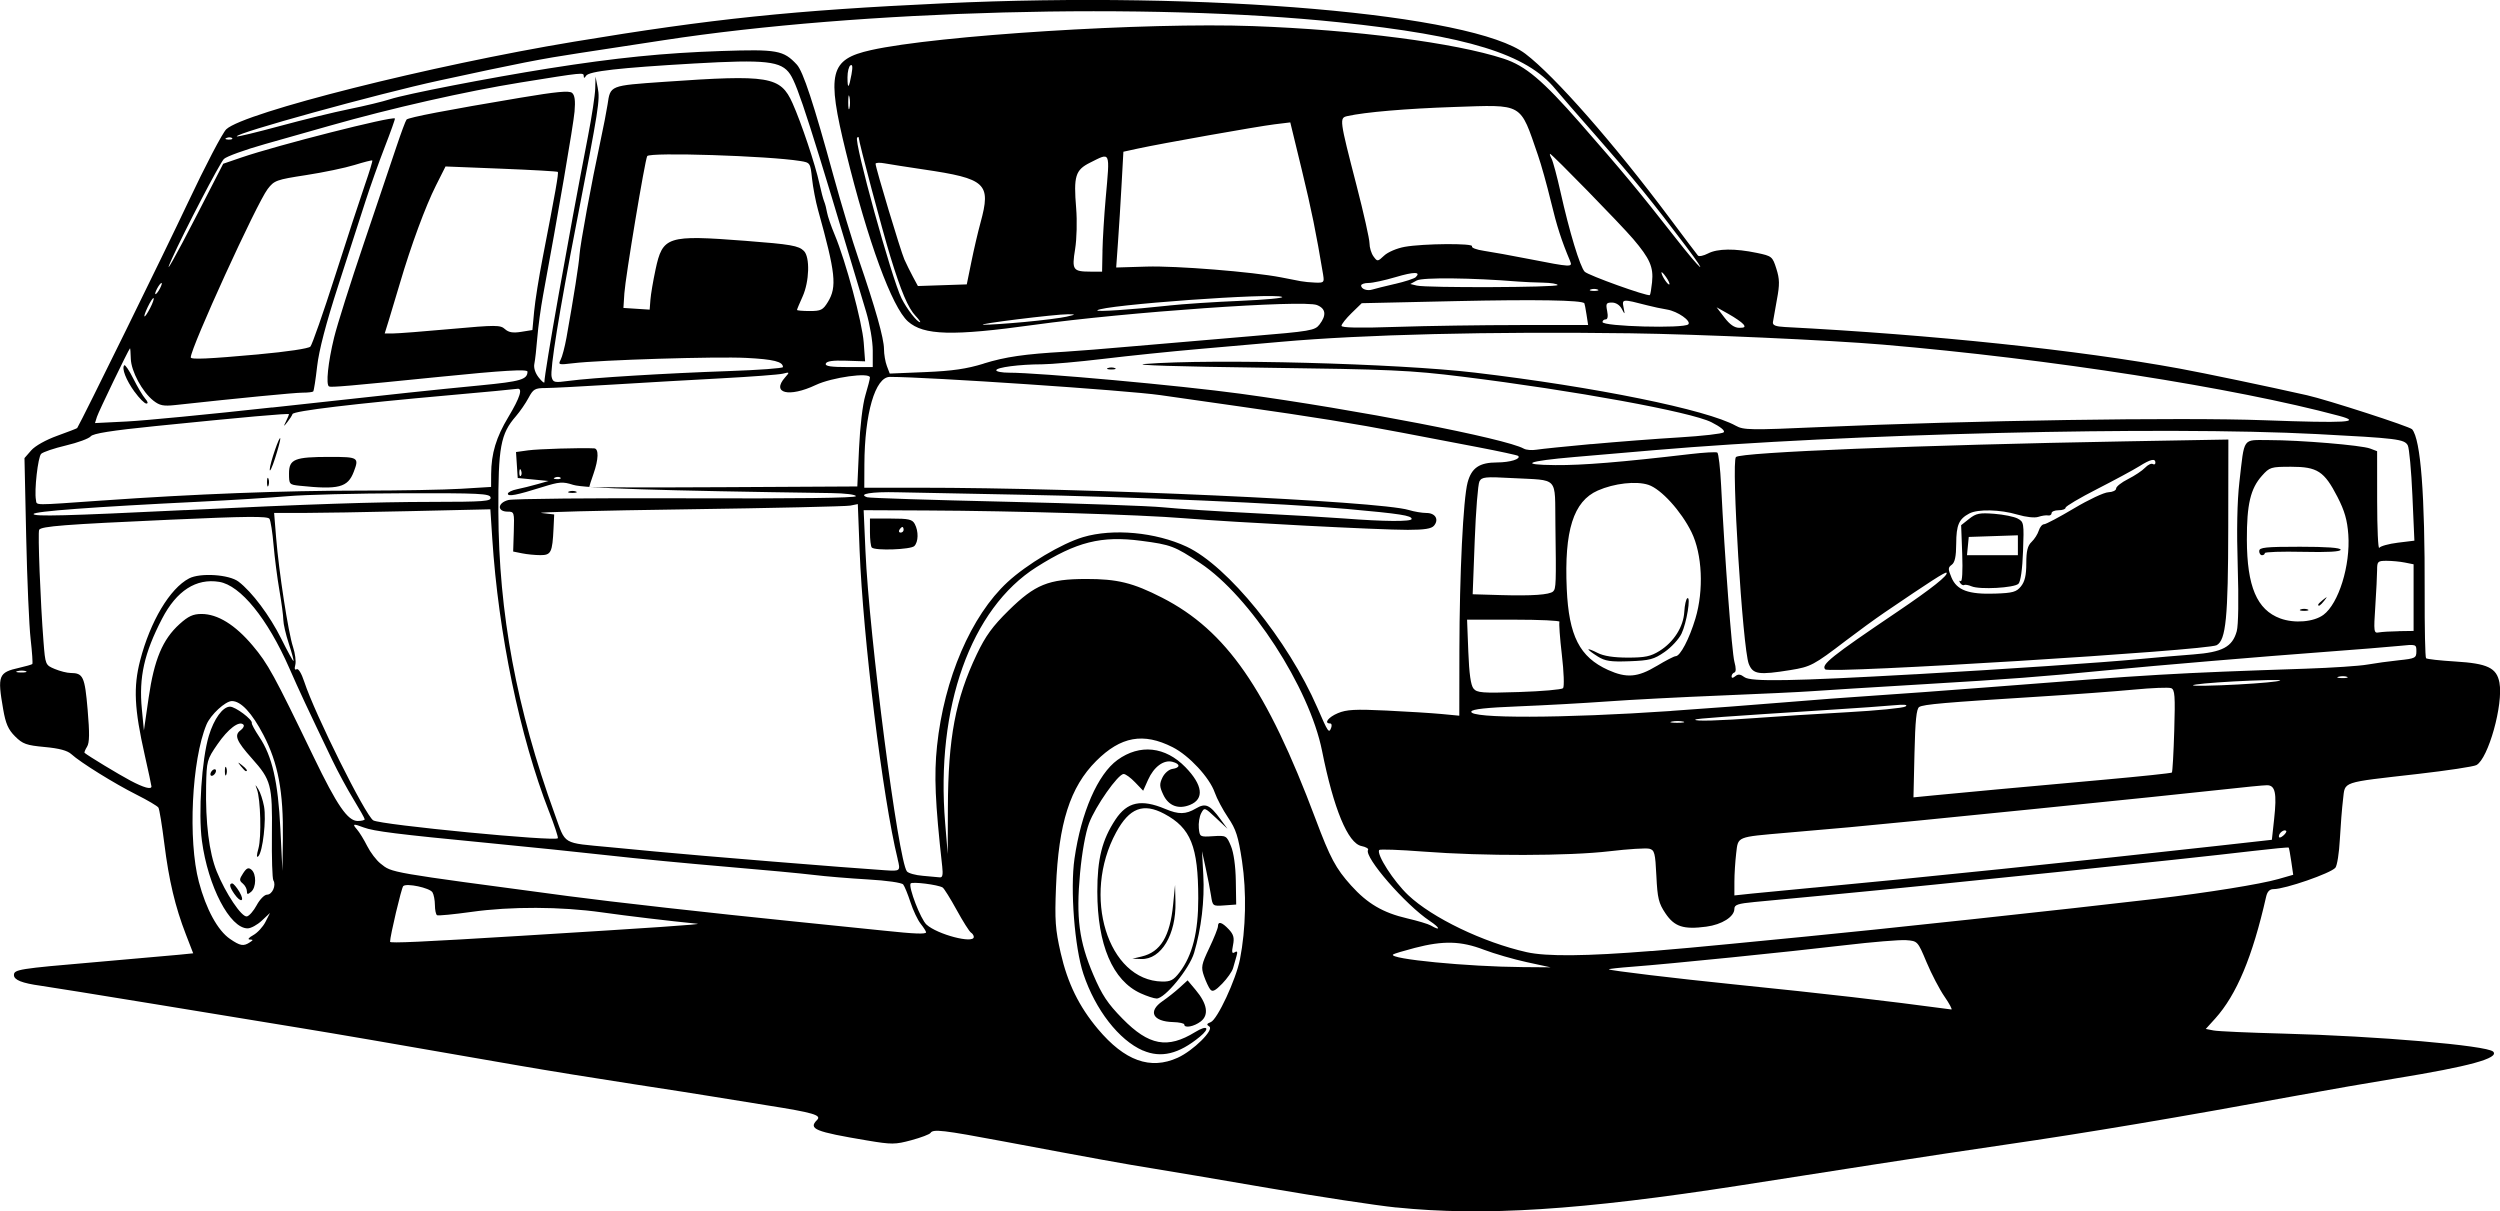 <?xml version="1.0" encoding="UTF-8" standalone="no"?>
<!-- Created with Inkscape (http://www.inkscape.org/) -->

<svg
   width="79.079mm"
   height="38.318mm"
   viewBox="0 0 79.079 38.318"
   version="1.1"
   id="svg5298"
   xml:space="preserve"
   inkscape:version="1.2 (dc2aedaf03, 2022-05-15)"
   sodipodi:docname="Swedish brick.svg"
   xmlns:inkscape="http://www.inkscape.org/namespaces/inkscape"
   xmlns:sodipodi="http://sodipodi.sourceforge.net/DTD/sodipodi-0.dtd"
   xmlns="http://www.w3.org/2000/svg"
   xmlns:svg="http://www.w3.org/2000/svg"
   xmlns:rdf="http://www.w3.org/1999/02/22-rdf-syntax-ns#"
   xmlns:cc="http://creativecommons.org/ns#"
   xmlns:dc="http://purl.org/dc/elements/1.1/"><title
     id="title5318">Swedish brick</title><sodipodi:namedview
     id="namedview5300"
     pagecolor="#ffffff"
     bordercolor="#666666"
     borderopacity="1.0"
     inkscape:showpageshadow="2"
     inkscape:pageopacity="0.0"
     inkscape:pagecheckerboard="0"
     inkscape:deskcolor="#d1d1d1"
     inkscape:document-units="mm"
     showgrid="false"
     inkscape:zoom="0.69041105"
     inkscape:cx="735.79355"
     inkscape:cy="12.311506"
     inkscape:window-width="1920"
     inkscape:window-height="991"
     inkscape:window-x="-9"
     inkscape:window-y="-9"
     inkscape:window-maximized="1"
     inkscape:current-layer="layer1" /><defs
     id="defs5295" /><g
     inkscape:label="Lager 1"
     inkscape:groupmode="layer"
     id="layer1"
     transform="translate(89.779,47.081)"><path
       style="fill:#000000;stroke-width:0.089"
       d="m -45.615,-8.886 c -0.635,-0.065 -2.453,-0.342 -4.039,-0.615 -1.587,-0.273 -3.227,-0.551 -3.644,-0.617 -0.833,-0.132 -1.928,-0.33 -4.731,-0.857 -1.935,-0.363 -2.236,-0.398 -2.317,-0.269 -0.027,0.043 -0.299,0.146 -0.604,0.229 -0.516,0.139 -0.617,0.14 -1.399,0.009 -1.661,-0.279 -1.869,-0.364 -1.584,-0.65 0.151,-0.151 -0.123,-0.231 -1.568,-0.459 -0.684,-0.108 -1.463,-0.234 -1.731,-0.28 -0.269,-0.046 -1.407,-0.224 -2.53,-0.396 -1.123,-0.172 -2.741,-0.434 -3.596,-0.583 -4.487,-0.782 -5.667,-0.984 -6.925,-1.191 -0.757,-0.124 -2.814,-0.462 -4.572,-0.75 -1.758,-0.288 -3.396,-0.552 -3.64,-0.586 -0.588,-0.081 -0.843,-0.183 -0.843,-0.336 0,-0.178 0.146,-0.202 2.575,-0.41 1.196,-0.103 2.382,-0.208 2.635,-0.233 l 0.46,-0.046 -0.23,-0.594 c -0.341,-0.879 -0.538,-1.712 -0.684,-2.881 -0.072,-0.575 -0.155,-1.085 -0.186,-1.134 -0.03,-0.049 -0.342,-0.233 -0.692,-0.409 -0.7,-0.351 -1.777,-1.021 -2.061,-1.281 -0.125,-0.115 -0.385,-0.185 -0.843,-0.227 -0.581,-0.054 -0.697,-0.095 -0.938,-0.336 -0.216,-0.215 -0.298,-0.401 -0.377,-0.859 -0.186,-1.07 -0.15,-1.164 0.508,-1.311 0.209,-0.047 0.396,-0.101 0.414,-0.119 0.018,-0.018 -0.006,-0.371 -0.053,-0.785 -0.048,-0.413 -0.111,-1.871 -0.141,-3.24 l -0.054,-2.489 0.212,-0.243 c 0.124,-0.143 0.466,-0.334 0.827,-0.464 0.338,-0.122 0.621,-0.231 0.628,-0.243 0.164,-0.27 2.769,-5.572 3.5,-7.124 0.552,-1.172 1.1,-2.22 1.218,-2.329 0.576,-0.532 6.488,-2.021 10.995,-2.768 4.381,-0.727 6.911,-0.99 11.674,-1.213 8.385,-0.394 16.758,0.331 18.422,1.595 0.931,0.707 2.798,2.834 4.568,5.203 0.456,0.61 0.856,1.141 0.89,1.179 0.033,0.038 0.177,0.008 0.32,-0.066 0.3,-0.157 0.852,-0.162 1.547,-0.017 0.473,0.099 0.492,0.115 0.614,0.5 0.104,0.328 0.107,0.499 0.017,0.977 -0.059,0.319 -0.116,0.639 -0.126,0.713 -0.013,0.099 0.086,0.139 0.382,0.154 4.687,0.244 9.265,0.726 12.473,1.313 0.761,0.139 2.808,0.567 4.039,0.845 0.642,0.145 3.252,0.99 3.325,1.077 0.273,0.324 0.406,2.066 0.397,5.164 -0.004,1.115 0.016,2.05 0.044,2.078 0.028,0.028 0.442,0.074 0.921,0.103 1.022,0.062 1.312,0.2 1.4,0.668 0.128,0.685 -0.353,2.408 -0.729,2.609 -0.09,0.048 -0.923,0.174 -1.85,0.28 -2.464,0.282 -2.297,0.225 -2.368,0.805 -0.033,0.267 -0.078,0.835 -0.101,1.263 -0.022,0.428 -0.086,0.832 -0.141,0.898 -0.146,0.176 -1.592,0.677 -1.955,0.677 -0.125,0 -0.199,0.076 -0.237,0.244 -0.43,1.898 -0.934,3.101 -1.611,3.851 l -0.297,0.328 0.247,0.048 c 0.136,0.027 1.126,0.071 2.201,0.099 2.966,0.077 6.448,0.376 6.642,0.57 0.206,0.206 -0.746,0.468 -3.091,0.849 -0.781,0.127 -2.16,0.367 -3.063,0.533 -3.773,0.694 -6.748,1.195 -9.233,1.555 -1.05,0.152 -2.927,0.436 -4.173,0.631 -1.245,0.195 -3.163,0.494 -4.261,0.665 -5.037,0.783 -8.113,0.98 -10.875,0.696 z m -6.91,-4.738 c 0.492,-0.223 1.162,-0.887 0.997,-0.988 -0.093,-0.058 -0.083,-0.087 0.046,-0.137 0.21,-0.081 0.799,-1.346 0.925,-1.988 0.188,-0.957 0.212,-2.131 0.065,-3.107 -0.118,-0.782 -0.189,-1.004 -0.441,-1.376 -0.165,-0.244 -0.355,-0.6 -0.421,-0.791 -0.165,-0.475 -0.811,-1.171 -1.332,-1.435 -0.927,-0.47 -1.641,-0.341 -2.419,0.436 -0.826,0.826 -1.19,1.967 -1.271,3.986 -0.042,1.056 -0.022,1.335 0.148,2.086 0.218,0.956 0.579,1.694 1.177,2.406 0.849,1.01 1.659,1.301 2.524,0.909 z m -1.103,-0.227 c -0.757,-0.329 -1.503,-1.29 -1.881,-2.422 -0.279,-0.835 -0.422,-2.683 -0.282,-3.649 0.211,-1.465 0.736,-2.669 1.36,-3.121 0.707,-0.512 1.513,-0.425 2.151,0.231 0.545,0.561 0.601,1.001 0.149,1.188 -0.369,0.153 -0.683,0.036 -0.85,-0.316 -0.122,-0.258 -0.127,-0.34 -0.028,-0.547 0.066,-0.137 0.203,-0.256 0.315,-0.272 0.255,-0.036 0.256,-0.158 0.001,-0.225 -0.276,-0.072 -0.587,0.158 -0.771,0.569 l -0.155,0.346 -0.254,-0.265 c -0.139,-0.146 -0.303,-0.265 -0.363,-0.265 -0.176,0 -0.895,1.024 -1.095,1.56 -0.111,0.297 -0.224,0.923 -0.284,1.575 -0.13,1.409 -0.031,2.163 0.42,3.217 0.275,0.643 0.451,0.908 0.921,1.387 0.837,0.854 1.426,0.962 2.3,0.425 0.388,-0.238 0.489,-0.133 0.145,0.15 -0.664,0.546 -1.226,0.68 -1.798,0.432 z m 1.31,-0.823 c 0,-0.037 -0.16,-0.072 -0.354,-0.077 -0.645,-0.017 -0.807,-0.337 -0.334,-0.662 0.159,-0.109 0.402,-0.301 0.541,-0.428 l 0.252,-0.23 0.254,0.303 c 0.369,0.439 0.427,0.793 0.162,0.997 -0.213,0.164 -0.521,0.221 -0.521,0.097 z m -1.38,-0.987 c -0.886,-0.402 -1.369,-1.536 -1.371,-3.215 -0.001,-1.037 0.151,-1.642 0.574,-2.281 0.372,-0.562 0.815,-0.656 1.575,-0.336 0.424,0.179 0.646,0.176 0.968,-0.014 0.306,-0.181 0.438,-0.123 0.776,0.336 l 0.225,0.306 -0.365,-0.343 c -0.359,-0.337 -0.366,-0.34 -0.467,-0.151 -0.056,0.105 -0.09,0.318 -0.075,0.473 0.027,0.278 0.034,0.282 0.451,0.255 0.415,-0.026 0.426,-0.02 0.565,0.312 0.087,0.208 0.146,0.63 0.154,1.094 l 0.012,0.756 -0.372,0.027 c -0.369,0.027 -0.373,0.024 -0.424,-0.311 -0.028,-0.186 -0.104,-0.577 -0.168,-0.87 l -0.117,-0.533 0.041,0.755 c 0.043,0.797 -0.063,1.693 -0.291,2.459 -0.15,0.505 -0.925,1.449 -1.186,1.446 -0.081,-10e-4 -0.308,-0.075 -0.505,-0.165 z m 1.231,-0.664 c 0.406,-0.533 0.593,-1.272 0.591,-2.34 -0.002,-1.646 -0.235,-2.225 -1.074,-2.673 -0.666,-0.355 -1.104,-0.187 -1.524,0.586 -1.092,2.007 -0.264,4.689 1.457,4.719 0.265,0.005 0.363,-0.048 0.55,-0.292 z m -1.201,-0.5 c 0.6,-0.142 0.897,-0.632 0.997,-1.644 l 0.061,-0.621 0.013,0.539 c 0.025,1.028 -0.452,1.825 -1.081,1.805 l -0.282,-0.009 z m 2.172,1.043 c -0.049,-0.062 -0.138,-0.252 -0.198,-0.423 -0.099,-0.283 -0.084,-0.362 0.166,-0.888 0.151,-0.317 0.275,-0.627 0.275,-0.688 8.7e-5,-0.169 0.126,-0.133 0.341,0.095 0.153,0.163 0.182,0.268 0.135,0.502 -0.045,0.226 -0.033,0.279 0.053,0.226 0.082,-0.051 0.098,-0.018 0.058,0.119 -0.03,0.104 -0.079,0.276 -0.109,0.382 -0.03,0.106 -0.185,0.327 -0.343,0.49 -0.221,0.228 -0.309,0.27 -0.377,0.184 z m 23.226,0.227 c -0.157,-0.228 -0.413,-0.718 -0.568,-1.088 -0.281,-0.67 -0.284,-0.672 -0.645,-0.699 -0.199,-0.015 -1.074,0.057 -1.944,0.16 -1.791,0.212 -5.541,0.591 -6.71,0.679 -0.428,0.032 -0.767,0.07 -0.752,0.084 0.039,0.039 2.108,0.287 3.972,0.477 2.948,0.301 4.665,0.499 6.862,0.792 0.039,0.005 -0.058,-0.177 -0.215,-0.406 z m -13.217,-1.092 c -0.415,-0.09 -1.025,-0.267 -1.356,-0.393 -0.724,-0.277 -1.28,-0.292 -2.181,-0.058 -0.358,0.093 -0.67,0.187 -0.692,0.21 -0.142,0.142 2.357,0.385 4.096,0.398 l 0.888,0.007 z m 3.951,-0.35 c 0.635,-0.051 1.773,-0.154 2.53,-0.23 0.757,-0.075 1.796,-0.176 2.308,-0.225 2.076,-0.197 8.34,-0.872 11.097,-1.197 1.646,-0.194 3.325,-0.464 3.889,-0.626 l 0.471,-0.135 -0.061,-0.418 c -0.033,-0.23 -0.07,-0.429 -0.081,-0.442 -0.011,-0.014 -0.516,0.034 -1.121,0.105 -2.264,0.268 -9.874,1.058 -13.351,1.386 -0.977,0.092 -2.065,0.195 -2.419,0.229 -0.536,0.051 -0.644,0.088 -0.644,0.219 0,0.247 -0.394,0.497 -0.888,0.562 -0.722,0.096 -1.008,0.002 -1.292,-0.421 -0.215,-0.32 -0.253,-0.477 -0.287,-1.183 -0.035,-0.729 -0.059,-0.819 -0.222,-0.861 -0.1,-0.026 -0.665,0.009 -1.255,0.079 -1.285,0.152 -4.001,0.157 -5.896,0.011 -0.749,-0.058 -1.377,-0.08 -1.396,-0.05 -0.088,0.142 0.46,0.994 0.918,1.427 0.758,0.718 2.371,1.495 3.749,1.805 0.627,0.141 1.879,0.129 3.951,-0.038 z m -44.345,-0.274 c 0.118,-0.076 0.118,-0.087 0,-0.091 -0.074,-0.003 -0.025,-0.064 0.11,-0.137 0.134,-0.073 0.308,-0.261 0.388,-0.418 l 0.145,-0.286 -0.26,0.244 c -0.143,0.134 -0.345,0.244 -0.448,0.244 -0.561,0 -1.254,-1.327 -1.446,-2.77 -0.117,-0.882 -0.006,-2.576 0.219,-3.321 0.162,-0.538 0.441,-0.922 0.67,-0.922 0.171,0 0.719,0.411 0.689,0.517 -0.01,0.033 0.097,0.23 0.236,0.438 0.409,0.61 0.594,1.416 0.668,2.907 l 0.065,1.332 0.014,-1.021 c 0.021,-1.48 -0.15,-2.388 -0.614,-3.278 -0.365,-0.699 -0.712,-1.072 -0.998,-1.072 -0.207,0 -0.674,0.432 -0.804,0.743 -0.467,1.118 -0.59,3.659 -0.241,4.977 0.229,0.865 0.597,1.54 0.985,1.804 0.323,0.221 0.424,0.239 0.621,0.111 z m 8.612,-0.21 c 4.16,-0.255 5.728,-0.362 5.549,-0.38 -0.871,-0.086 -2.213,-0.246 -3.018,-0.36 -1.303,-0.184 -2.881,-0.19 -4.128,-0.015 -0.562,0.078 -1.051,0.126 -1.088,0.105 -0.037,-0.021 -0.067,-0.165 -0.068,-0.321 -6.71e-4,-0.156 -0.036,-0.338 -0.078,-0.404 -0.09,-0.142 -0.82,-0.297 -0.924,-0.196 -0.056,0.054 -0.417,1.58 -0.417,1.762 0,0.049 1.016,0.003 4.173,-0.191 z m 14.293,0.038 c 0,-0.046 -0.04,-0.108 -0.09,-0.139 -0.049,-0.03 -0.253,-0.352 -0.452,-0.715 -0.199,-0.363 -0.399,-0.682 -0.443,-0.71 -0.145,-0.09 -0.973,-0.193 -1.014,-0.127 -0.073,0.118 0.319,1.132 0.502,1.299 0.343,0.313 1.496,0.615 1.496,0.392 z m -1.509,-0.147 c 0,-0.029 -0.077,-0.151 -0.172,-0.271 -0.095,-0.12 -0.24,-0.426 -0.322,-0.68 -0.083,-0.254 -0.186,-0.506 -0.23,-0.562 -0.046,-0.058 -0.522,-0.126 -1.12,-0.16 -0.573,-0.033 -1.341,-0.097 -1.707,-0.142 -0.366,-0.045 -1.625,-0.164 -2.797,-0.262 -1.172,-0.099 -2.83,-0.258 -3.684,-0.355 -0.855,-0.096 -2.592,-0.275 -3.862,-0.398 -2.821,-0.272 -3.578,-0.367 -3.895,-0.487 -0.337,-0.128 -0.371,-0.118 -0.213,0.062 0.075,0.085 0.22,0.321 0.322,0.524 0.102,0.203 0.292,0.453 0.422,0.555 0.377,0.297 0.174,0.261 5.939,1.03 1.357,0.181 4.568,0.542 7.102,0.798 1.172,0.118 2.47,0.251 2.885,0.295 0.969,0.103 1.332,0.117 1.332,0.051 z m 15.934,-0.359 c -0.767,-0.507 -2.09,-2.029 -1.954,-2.249 0.024,-0.039 -0.069,-0.093 -0.207,-0.121 -0.43,-0.086 -0.882,-1.176 -1.248,-3.01 -0.4,-2.002 -2.273,-4.89 -3.853,-5.939 -0.812,-0.539 -0.929,-0.584 -1.866,-0.706 -1.266,-0.166 -2.045,0.03 -3.313,0.831 -2.078,1.313 -3.194,4.439 -2.89,8.098 l 0.081,0.977 0.005,-1.465 c 0.008,-2.208 0.24,-3.439 0.914,-4.851 0.279,-0.584 0.497,-0.884 1.01,-1.389 0.834,-0.82 1.255,-0.992 2.446,-0.994 0.989,-0.002 1.485,0.12 2.407,0.592 2.03,1.039 3.307,2.881 4.853,6.999 0.465,1.239 0.639,1.564 1.124,2.104 0.516,0.574 1.011,0.864 1.775,1.041 0.331,0.077 0.668,0.178 0.748,0.225 0.323,0.189 0.297,0.075 -0.033,-0.143 z m -37.108,-0.5 c 0.098,-0.182 0.245,-0.332 0.327,-0.332 0.165,-2.65e-4 0.297,-0.297 0.2,-0.453 -0.034,-0.054 -0.054,-0.711 -0.046,-1.459 0.017,-1.559 -0.025,-1.716 -0.63,-2.394 -0.494,-0.553 -0.57,-0.74 -0.363,-0.892 0.086,-0.063 0.127,-0.144 0.091,-0.181 -0.133,-0.133 -0.484,0.133 -0.819,0.62 -0.334,0.484 -0.344,0.524 -0.36,1.319 -0.023,1.162 0.095,2.112 0.335,2.705 0.283,0.699 0.79,1.454 0.955,1.423 0.073,-0.014 0.213,-0.175 0.311,-0.357 z m -0.705,-0.352 c -0.152,-0.217 -0.176,-0.335 -0.069,-0.335 0.038,0 0.14,0.12 0.227,0.266 0.181,0.307 0.049,0.365 -0.158,0.069 z m 0.394,-0.092 c 0,-0.073 -0.058,-0.182 -0.13,-0.241 -0.114,-0.094 -0.112,-0.135 0.011,-0.323 0.11,-0.169 0.168,-0.193 0.263,-0.114 0.162,0.135 0.155,0.563 -0.011,0.701 -0.108,0.09 -0.133,0.086 -0.133,-0.023 z m 0.367,-1.355 c 0.098,-0.354 0.067,-1.552 -0.048,-1.863 -0.065,-0.175 -0.064,-0.175 0.045,-0.003 0.061,0.096 0.141,0.34 0.179,0.542 0.077,0.412 -0.04,1.435 -0.18,1.575 -0.06,0.06 -0.059,-0.025 0.004,-0.251 z m -1.521,-2.341 c 0,-0.049 0.04,-0.113 0.089,-0.144 0.049,-0.03 0.089,-0.015 0.089,0.034 0,0.049 -0.04,0.113 -0.089,0.144 -0.049,0.03 -0.089,0.015 -0.089,-0.034 z m 0.458,-0.099 c 0,-0.122 0.02,-0.172 0.045,-0.111 0.025,0.061 0.025,0.161 0,0.222 -0.025,0.061 -0.045,0.011 -0.045,-0.111 z m 0.507,-0.155 c -0.11,-0.141 -0.107,-0.144 0.034,-0.034 0.148,0.116 0.195,0.189 0.122,0.189 -0.018,0 -0.088,-0.07 -0.155,-0.155 z m 49.772,3.838 c 2.986,-0.276 8.608,-0.858 12.695,-1.314 l 1.776,-0.198 0.072,-0.659 c 0.089,-0.819 0.036,-1.069 -0.229,-1.067 -0.109,3.35e-4 -0.737,0.062 -1.397,0.136 -1.471,0.166 -10.522,1.081 -11.808,1.193 -0.513,0.045 -1.412,0.124 -1.998,0.175 -1.592,0.139 -1.52,0.11 -1.585,0.652 -0.03,0.254 -0.056,0.657 -0.056,0.896 l -6.71e-4,0.434 0.555,-0.059 c 0.305,-0.032 1.194,-0.118 1.975,-0.19 z m -27.59,-0.687 c -0.223,-2.018 -0.259,-2.865 -0.162,-3.793 0.223,-2.128 1.078,-4.117 2.229,-5.182 0.608,-0.563 1.718,-1.224 2.391,-1.424 0.946,-0.281 2.296,-0.156 3.277,0.303 1.297,0.607 3.205,2.958 4.133,5.092 0.342,0.787 0.366,0.822 0.437,0.636 0.029,-0.075 0.014,-0.137 -0.033,-0.137 -0.208,0 -0.057,-0.199 0.247,-0.326 0.273,-0.114 0.549,-0.129 1.531,-0.082 0.659,0.031 1.448,0.081 1.753,0.11 l 0.555,0.053 0.003,-2.074 c 0.004,-2.399 0.121,-4.787 0.26,-5.304 0.125,-0.463 0.373,-0.632 0.933,-0.633 0.412,-0.001 0.765,-0.111 0.666,-0.207 -0.023,-0.022 -0.601,-0.147 -1.285,-0.278 -0.684,-0.131 -1.762,-0.337 -2.397,-0.458 -1.516,-0.29 -2.783,-0.494 -5.105,-0.825 -1.05,-0.15 -2.188,-0.312 -2.53,-0.361 -1.058,-0.152 -7.337,-0.575 -8.555,-0.577 -0.465,-6.71e-4 -0.801,1.155 -0.808,2.774 l -0.003,0.732 1.709,-3.36e-4 c 5.305,-0.001 14.573,0.42 15.514,0.705 0.171,0.052 0.422,0.094 0.558,0.094 0.282,0 0.405,0.204 0.241,0.401 -0.08,0.097 -0.301,0.132 -0.831,0.133 -0.904,6.71e-4 -5.47,-0.236 -7.069,-0.367 -1.403,-0.115 -5.329,-0.233 -8.156,-0.246 l -1.986,-0.009 0.057,1.291 c 0.119,2.7 1.039,9.801 1.312,10.135 0.048,0.059 0.274,0.121 0.502,0.139 0.228,0.018 0.469,0.04 0.535,0.049 0.09,0.012 0.109,-0.078 0.078,-0.361 z m -2.225,-10.069 c -0.033,-0.033 -0.059,-0.252 -0.059,-0.488 v -0.429 h 0.663 c 0.564,0 0.676,0.025 0.755,0.172 0.123,0.23 0.116,0.567 -0.015,0.698 -0.112,0.112 -1.239,0.152 -1.344,0.047 z m 1.006,-0.562 c 0,-0.049 -0.018,-0.089 -0.039,-0.089 -0.022,0 -0.064,0.04 -0.094,0.089 -0.03,0.049 -0.013,0.089 0.039,0.089 0.052,0 0.094,-0.04 0.094,-0.089 z M -61.385,-19.911 c -0.473,-1.929 -1.095,-6.986 -1.204,-9.774 l -0.056,-1.451 -0.238,0.048 c -0.131,0.026 -2.472,0.079 -5.202,0.118 -2.73,0.038 -4.784,0.091 -4.564,0.116 l 0.4,0.046 -0.021,0.444 c -0.036,0.758 -0.078,0.843 -0.413,0.843 -0.164,0 -0.425,-0.025 -0.581,-0.057 l -0.283,-0.057 0.02,-0.631 c 0.019,-0.613 0.014,-0.631 -0.193,-0.631 -0.344,0 -0.326,-0.28 0.023,-0.368 0.161,-0.041 2.7,-0.065 5.642,-0.054 3.452,0.013 5.349,-0.011 5.349,-0.067 0,-0.05 -0.335,-0.092 -0.777,-0.098 -5.48,-0.078 -7.827,-0.153 -8.164,-0.26 -0.335,-0.107 -0.436,-0.099 -0.977,0.07 -0.82,0.257 -1.091,0.309 -1.091,0.21 0,-0.046 0.13,-0.11 0.289,-0.142 0.159,-0.032 0.448,-0.104 0.644,-0.16 l 0.355,-0.101 -0.488,-0.047 -0.488,-0.047 -0.027,-0.411 -0.027,-0.411 0.382,-0.053 c 0.315,-0.044 1.675,-0.085 2.091,-0.063 0.149,0.008 0.14,0.345 -0.022,0.805 -0.073,0.208 -0.133,0.393 -0.133,0.412 0,0.019 1.908,0.024 4.239,0.011 l 4.239,-0.023 0.054,-1.199 c 0.032,-0.698 0.115,-1.4 0.2,-1.681 0.08,-0.265 0.145,-0.52 0.145,-0.567 0,-0.171 -1.201,-0.005 -1.712,0.237 -0.849,0.402 -1.415,0.263 -0.973,-0.238 0.151,-0.171 0.149,-0.175 -0.067,-0.12 -0.122,0.031 -1.001,0.097 -1.953,0.148 -0.952,0.051 -2.51,0.14 -3.462,0.199 -0.952,0.059 -1.897,0.107 -2.099,0.108 -0.33,6.71e-4 -0.385,0.033 -0.533,0.311 -0.091,0.171 -0.27,0.431 -0.398,0.579 -0.487,0.56 -0.563,0.975 -0.556,3.021 0.011,3.212 0.572,6.222 1.783,9.567 0.359,0.991 0.205,0.899 1.758,1.047 0.586,0.056 1.225,0.117 1.42,0.135 1.385,0.133 6.102,0.518 7.28,0.594 0.476,0.031 0.482,0.026 0.388,-0.356 z m -10.398,-11.623 c 0.061,-0.025 0.161,-0.025 0.222,0 0.061,0.025 0.011,0.045 -0.111,0.045 -0.122,0 -0.172,-0.02 -0.111,-0.045 z m -0.63,10.122 c -0.924,-2.374 -1.601,-5.63 -1.795,-8.635 l -0.06,-0.924 -2.534,0.058 c -1.394,0.032 -2.933,0.058 -3.42,0.058 h -0.886 l 0.063,0.777 c 0.087,1.079 0.385,3.01 0.534,3.458 0.068,0.205 0.101,0.461 0.073,0.569 -0.033,0.125 -0.017,0.175 0.042,0.139 0.055,-0.034 0.154,0.13 0.242,0.398 0.33,1.009 1.933,4.229 2.182,4.383 0.228,0.141 5.788,0.679 5.839,0.564 0.015,-0.033 -0.111,-0.413 -0.279,-0.845 z m 54.949,0.613 c -0.062,-0.062 -0.23,0.064 -0.23,0.171 0,0.059 0.051,0.052 0.135,-0.018 0.074,-0.062 0.117,-0.131 0.095,-0.153 z m -60.779,-0.367 c -10e-4,-0.031 -0.161,-0.315 -0.355,-0.633 -0.194,-0.317 -0.495,-0.873 -0.668,-1.234 -0.828,-1.727 -1.028,-2.156 -1.364,-2.919 -0.689,-1.565 -1.541,-2.614 -2.215,-2.724 -0.73,-0.119 -1.349,0.28 -1.808,1.166 -0.566,1.091 -0.736,1.852 -0.639,2.86 l 0.065,0.675 0.15,-1.038 c 0.175,-1.206 0.442,-1.844 0.978,-2.328 0.276,-0.249 0.427,-0.319 0.694,-0.319 0.511,0 1.064,0.342 1.619,1.001 0.485,0.576 0.668,0.911 1.931,3.527 0.74,1.533 1.075,2.02 1.391,2.02 0.122,0 0.222,-0.025 0.221,-0.055 z m 51.627,-0.944 c 0.732,-0.067 2.27,-0.207 3.416,-0.31 1.146,-0.103 2.101,-0.204 2.121,-0.224 0.02,-0.02 0.054,-0.617 0.075,-1.327 0.033,-1.107 0.019,-1.298 -0.099,-1.343 -0.076,-0.029 -0.608,-0.008 -1.182,0.047 -0.575,0.055 -1.963,0.157 -3.087,0.227 -2.892,0.18 -3.565,0.239 -3.699,0.322 -0.088,0.054 -0.126,0.431 -0.15,1.466 l -0.032,1.393 0.653,-0.064 c 0.359,-0.035 1.253,-0.119 1.985,-0.187 z m -58.372,-0.094 c 0,-0.028 -0.096,-0.477 -0.214,-0.999 -0.328,-1.456 -0.362,-2.144 -0.144,-2.987 0.32,-1.237 0.94,-2.277 1.548,-2.595 0.353,-0.184 1.267,-0.125 1.564,0.102 0.425,0.323 0.989,1.077 1.35,1.802 0.2,0.403 0.375,0.722 0.389,0.708 0.013,-0.013 -0.053,-0.259 -0.148,-0.547 -0.095,-0.287 -0.173,-0.626 -0.174,-0.753 -10e-4,-0.127 -0.057,-0.55 -0.125,-0.941 -0.068,-0.391 -0.15,-1.033 -0.184,-1.428 -0.033,-0.395 -0.092,-0.767 -0.129,-0.828 -0.054,-0.087 -0.707,-0.081 -3.166,0.029 -3.316,0.149 -4.049,0.206 -4.119,0.318 -0.047,0.075 0.039,2.289 0.137,3.537 0.058,0.737 0.06,0.741 0.357,0.866 0.165,0.069 0.39,0.126 0.502,0.126 0.396,0.003 0.447,0.113 0.537,1.161 0.064,0.75 0.06,1.045 -0.019,1.172 -0.058,0.093 -0.093,0.18 -0.077,0.194 0.101,0.089 1.08,0.682 1.448,0.877 0.425,0.225 0.667,0.292 0.667,0.184 z m 48.452,-2.052 c -0.085,-0.022 -0.245,-0.023 -0.355,-0.002 -0.11,0.021 -0.041,0.039 0.154,0.04 0.195,0.001 0.286,-0.016 0.201,-0.039 z m 2.374,-0.119 c 0.635,-0.047 1.909,-0.127 2.833,-0.178 0.923,-0.051 1.742,-0.132 1.82,-0.179 0.097,-0.06 -0.025,-0.072 -0.391,-0.038 -0.293,0.027 -1.132,0.087 -1.864,0.133 -3.519,0.225 -4.353,0.285 -4.387,0.318 -0.061,0.059 0.765,0.036 1.99,-0.055 z M -36.915,-24.594 c 1.074,-0.074 2.672,-0.194 3.551,-0.268 0.879,-0.074 2.177,-0.172 2.885,-0.217 0.708,-0.046 2.306,-0.163 3.551,-0.26 5.302,-0.415 5.857,-0.448 10.076,-0.59 0.83,-0.028 1.709,-0.086 1.953,-0.13 0.244,-0.043 0.694,-0.105 0.999,-0.137 0.52,-0.054 0.555,-0.072 0.555,-0.284 0,-0.224 -0.005,-0.225 -0.555,-0.169 -0.305,0.031 -1.354,0.115 -2.33,0.188 -1.913,0.141 -5.372,0.433 -6.88,0.58 -2.177,0.212 -3.037,0.277 -5.815,0.443 -1.611,0.096 -3.209,0.195 -3.551,0.221 -0.342,0.025 -1.64,0.087 -2.885,0.137 -1.245,0.05 -2.863,0.134 -3.596,0.188 -0.732,0.053 -1.988,0.122 -2.789,0.154 -1.016,0.04 -1.468,0.089 -1.493,0.164 -0.075,0.225 2.903,0.217 6.324,-0.018 z m -3.422,-0.719 c 0.042,-0.045 0.026,-0.513 -0.038,-1.057 -0.063,-0.537 -0.096,-1.007 -0.075,-1.043 0.021,-0.037 -0.628,-0.067 -1.442,-0.067 h -1.481 l 0.039,1.014 c 0.027,0.696 0.078,1.061 0.165,1.166 0.111,0.134 0.277,0.147 1.441,0.109 0.724,-0.023 1.35,-0.078 1.392,-0.122 z m 22.556,-0.214 c 0.32,-0.049 0.045,-0.058 -0.801,-0.025 -0.708,0.028 -1.487,0.083 -1.731,0.122 -0.274,0.044 0.032,0.054 0.801,0.025 0.685,-0.026 1.464,-0.081 1.731,-0.122 z m -11.41,-0.226 c 2.849,-0.161 5.924,-0.37 7.102,-0.482 0.488,-0.047 1.247,-0.112 1.687,-0.145 0.924,-0.07 1.237,-0.238 1.375,-0.735 0.052,-0.187 0.064,-1.011 0.031,-2.047 -0.036,-1.137 -0.018,-2.055 0.052,-2.666 0.167,-1.451 0.083,-1.332 0.936,-1.332 0.981,0 2.925,0.162 3.2,0.267 l 0.221,0.084 0.001,1.578 c 6.72e-4,0.868 0.031,1.533 0.067,1.479 0.036,-0.054 0.301,-0.128 0.588,-0.163 l 0.523,-0.064 -0.063,-1.429 c -0.035,-0.786 -0.1,-1.499 -0.146,-1.585 -0.105,-0.197 -0.336,-0.225 -2.879,-0.358 -4.882,-0.254 -14.902,-0.01 -20.952,0.509 -0.83,0.071 -1.969,0.169 -2.53,0.217 -1.507,0.129 -1.784,0.247 -0.6,0.256 0.864,0.007 2.079,-0.092 4.267,-0.349 0.43,-0.05 0.814,-0.072 0.853,-0.048 0.039,0.024 0.094,0.495 0.121,1.045 0.112,2.258 0.34,5.283 0.42,5.573 0.055,0.202 0.055,0.321 -0.002,0.34 -0.048,0.016 -0.087,0.071 -0.087,0.122 0,0.061 0.04,0.059 0.118,-0.006 0.088,-0.073 0.162,-0.065 0.289,0.031 0.197,0.15 1.514,0.127 5.408,-0.093 z m -5.271,-0.328 c -0.194,-0.48 -0.56,-6.389 -0.406,-6.543 0.151,-0.151 5.858,-0.381 12.313,-0.496 l 3.263,-0.058 -0.004,2.783 c -0.004,2.859 -0.073,3.558 -0.365,3.722 -0.298,0.167 -12.243,0.906 -12.382,0.766 -0.144,-0.144 0.181,-0.405 2.273,-1.818 1.093,-0.739 1.635,-1.169 1.562,-1.241 -0.033,-0.033 -0.519,0.279 -1.959,1.259 -0.293,0.199 -0.846,0.602 -1.23,0.895 -1.009,0.771 -1.108,0.823 -1.744,0.926 -1.01,0.163 -1.187,0.137 -1.321,-0.194 z m 8.61,-2.453 c 0.122,-0.151 0.168,-0.35 0.168,-0.727 0,-0.392 0.041,-0.558 0.167,-0.678 0.092,-0.087 0.194,-0.249 0.228,-0.359 0.034,-0.11 0.109,-0.2 0.167,-0.2 0.058,0 0.484,-0.226 0.947,-0.502 0.463,-0.276 0.952,-0.506 1.087,-0.51 0.135,-0.005 0.245,-0.058 0.245,-0.118 8.7e-5,-0.06 0.17,-0.195 0.378,-0.299 0.208,-0.105 0.45,-0.266 0.538,-0.359 0.088,-0.093 0.198,-0.145 0.244,-0.117 0.046,0.028 0.083,0.009 0.083,-0.042 0,-0.146 -0.152,-0.112 -0.512,0.114 -0.182,0.114 -0.781,0.437 -1.33,0.718 -0.549,0.28 -0.999,0.546 -0.999,0.591 0,0.045 -0.1,0.081 -0.222,0.081 -0.122,0 -0.222,0.042 -0.222,0.093 0,0.051 -0.05,0.083 -0.111,0.071 -0.061,-0.012 -0.199,0.009 -0.307,0.045 -0.114,0.039 -0.388,0.009 -0.66,-0.071 -0.549,-0.163 -1.254,-0.179 -1.525,-0.035 -0.328,0.175 -0.41,0.363 -0.413,0.952 -0.002,0.407 -0.042,0.596 -0.14,0.668 -0.122,0.089 -0.123,0.135 -0.009,0.406 0.168,0.401 0.536,0.536 1.377,0.508 0.563,-0.019 0.677,-0.051 0.821,-0.23 z m -1.563,-6.71e-4 c -0.098,-0.042 -0.205,-0.06 -0.238,-0.041 -0.033,0.019 -0.089,-0.012 -0.125,-0.069 -0.035,-0.057 -0.027,-0.081 0.018,-0.053 0.049,0.03 0.069,-0.314 0.049,-0.86 l -0.034,-0.911 0.254,-0.201 c 0.218,-0.173 0.329,-0.195 0.793,-0.159 0.297,0.023 0.631,0.091 0.742,0.151 0.195,0.104 0.202,0.144 0.169,1.03 -0.021,0.574 -0.076,0.963 -0.145,1.032 -0.131,0.131 -1.228,0.191 -1.483,0.081 z m 1.465,-1.3 v -0.314 l -0.777,0.026 -0.777,0.026 -0.028,0.289 -0.028,0.289 h 0.805 0.805 z m 10.411,4.162 c -0.06,-0.024 -0.18,-0.026 -0.266,-0.003 -0.086,0.023 -0.037,0.042 0.109,0.044 0.146,0.002 0.217,-0.017 0.157,-0.041 z m -21.837,-0.341 c 0.283,-0.171 0.553,-0.311 0.601,-0.311 0.145,0 0.431,-0.546 0.625,-1.191 0.269,-0.896 0.217,-2.037 -0.124,-2.733 -0.328,-0.667 -0.962,-1.364 -1.363,-1.496 -0.386,-0.127 -1.083,-0.049 -1.601,0.18 -0.772,0.341 -1.064,1.265 -0.982,3.109 0.066,1.49 0.407,2.159 1.308,2.567 0.584,0.264 0.936,0.235 1.536,-0.126 z m -1.869,-0.305 c -0.159,-0.099 -0.289,-0.198 -0.289,-0.22 0,-0.021 0.13,0.028 0.289,0.11 0.194,0.1 0.506,0.148 0.954,0.149 0.546,9.1e-5 0.727,-0.038 1.005,-0.211 0.452,-0.281 0.757,-0.763 0.784,-1.238 0.012,-0.211 0.055,-0.404 0.096,-0.429 0.119,-0.074 -0.021,0.782 -0.184,1.121 -0.082,0.17 -0.321,0.43 -0.533,0.577 -0.339,0.236 -0.471,0.271 -1.11,0.295 -0.605,0.022 -0.772,-0.003 -1.013,-0.154 z m -49.715,0.469 c -0.06,-0.024 -0.18,-0.026 -0.266,-0.003 -0.086,0.023 -0.037,0.042 0.109,0.044 0.146,0.002 0.217,-0.017 0.157,-0.041 z m 75.061,-1.267 0.466,-0.007 v -1.054 -1.054 l -0.277,-0.055 c -0.153,-0.031 -0.412,-0.055 -0.577,-0.055 -0.279,0 -0.3,0.02 -0.3,0.289 -2.65e-4,0.159 -0.026,0.675 -0.057,1.148 -0.054,0.812 -0.048,0.858 0.111,0.828 0.093,-0.017 0.378,-0.035 0.634,-0.038 z m -2.387,-0.515 c 0.482,-0.356 0.858,-1.566 0.788,-2.539 -0.033,-0.46 -0.117,-0.752 -0.343,-1.192 -0.418,-0.812 -0.635,-0.954 -1.468,-0.954 -0.638,0 -0.677,0.012 -0.921,0.285 -0.363,0.406 -0.48,0.906 -0.477,2.023 0.004,1.479 0.318,2.218 1.057,2.49 0.445,0.164 1.058,0.113 1.364,-0.113 z m -0.72,-0.172 c 0.061,-0.025 0.161,-0.025 0.222,0 0.061,0.025 0.011,0.045 -0.111,0.045 -0.122,0 -0.172,-0.02 -0.111,-0.045 z m 0.555,-0.152 c 0,-0.018 0.07,-0.088 0.155,-0.155 0.141,-0.11 0.144,-0.107 0.034,0.034 -0.116,0.148 -0.189,0.195 -0.189,0.122 z m -1.864,-1.698 c 0,-0.112 0.202,-0.133 1.287,-0.133 0.843,0 1.287,0.032 1.287,0.094 0,0.062 -0.401,0.085 -1.199,0.067 -0.659,-0.015 -1.199,0.003 -1.199,0.04 8.3e-5,0.037 -0.04,0.067 -0.089,0.067 -0.049,0 -0.089,-0.06 -0.089,-0.133 z m -22.336,1.28 c 0.093,-0.085 0.098,-0.252 0.072,-2.099 -0.023,-1.574 0.135,-1.403 -1.369,-1.486 -0.852,-0.047 -0.959,-0.036 -1.034,0.105 -0.046,0.087 -0.113,0.925 -0.149,1.864 l -0.065,1.706 0.877,0.026 c 1.003,0.029 1.551,-0.009 1.668,-0.115 z m -4.475,-2.291 c 0,-0.109 -0.351,-0.164 -2.042,-0.317 -1.946,-0.176 -6.806,-0.387 -10.432,-0.453 -1.611,-0.029 -3.318,-0.063 -3.793,-0.075 -0.814,-0.021 -1.269,0.054 -0.954,0.158 0.072,0.024 2.028,0.087 4.348,0.14 2.319,0.053 4.577,0.134 5.016,0.178 0.439,0.045 1.718,0.128 2.841,0.184 1.123,0.057 2.421,0.133 2.885,0.169 1.26,0.098 2.131,0.104 2.131,0.015 z m -38.796,-0.28 c 3.945,-0.191 5.983,-0.259 7.797,-0.261 1.668,-0.002 1.89,-0.019 1.864,-0.141 -0.025,-0.122 -0.35,-0.138 -2.736,-0.132 -1.489,0.004 -3.147,0.046 -3.684,0.093 -0.537,0.047 -1.796,0.126 -2.797,0.175 -3.361,0.165 -5.238,0.304 -5.238,0.389 0,0.084 1.023,0.058 4.794,-0.125 z m -2.61,-0.305 c 2.92,-0.206 5.72,-0.313 8.152,-0.313 1.234,0 2.669,-0.026 3.189,-0.058 l 0.946,-0.058 0.002,-0.408 c 0.004,-0.651 0.158,-1.164 0.545,-1.806 0.372,-0.618 0.467,-0.927 0.274,-0.889 -0.061,0.012 -1.02,0.103 -2.131,0.201 -3.008,0.267 -4.938,0.498 -4.971,0.596 -0.016,0.048 -0.09,0.163 -0.164,0.255 -0.128,0.16 -0.13,0.159 -0.041,-0.026 0.052,-0.107 0.094,-0.207 0.094,-0.224 0,-0.035 -1.446,0.094 -4.217,0.375 -1.394,0.141 -1.982,0.234 -2.055,0.325 -0.056,0.07 -0.409,0.2 -0.784,0.289 -0.375,0.089 -0.729,0.209 -0.785,0.266 -0.101,0.101 -0.221,1.163 -0.164,1.456 0.035,0.179 -0.151,0.177 2.111,0.018 z m 5.199,-0.58 c 0,-0.122 0.02,-0.172 0.045,-0.111 0.025,0.061 0.025,0.161 0,0.222 -0.025,0.061 -0.045,0.011 -0.045,-0.111 z m 1.029,0.113 c -0.323,-0.034 -0.333,-0.045 -0.333,-0.387 0,-0.455 0.174,-0.525 1.293,-0.525 0.899,0 0.928,0.018 0.756,0.469 -0.19,0.499 -0.476,0.573 -1.716,0.443 z m -0.943,-0.512 c 0.002,-0.187 0.326,-1.129 0.335,-0.977 0.003,0.049 -0.072,0.328 -0.166,0.621 -0.094,0.293 -0.171,0.453 -0.169,0.355 z m 9.197,0.257 c -0.029,-0.029 -0.106,-0.033 -0.17,-0.007 -0.071,0.028 -0.05,0.049 0.054,0.054 0.094,0.004 0.146,-0.017 0.117,-0.047 z m -1.247,-0.229 c -0.028,-0.071 -0.049,-0.05 -0.054,0.054 -0.004,0.094 0.017,0.146 0.047,0.117 0.029,-0.029 0.033,-0.106 0.007,-0.17 z m 33.853,-0.831 c 0.806,-0.074 2.059,-0.171 2.786,-0.214 0.726,-0.044 1.358,-0.116 1.403,-0.161 0.05,-0.05 -0.101,-0.174 -0.389,-0.319 -0.649,-0.327 -4.349,-1.004 -7.872,-1.44 -1.655,-0.205 -2.264,-0.232 -6.315,-0.285 -2.708,-0.035 -4.184,-0.082 -3.729,-0.118 2.15,-0.17 7.969,-0.017 10.432,0.274 3.801,0.45 7.345,1.172 8.256,1.681 0.244,0.137 0.464,0.14 2.663,0.042 4.762,-0.211 11.405,-0.314 14.046,-0.217 2.61,0.096 3.132,0.065 2.369,-0.14 -3.319,-0.891 -9.138,-1.8 -14.418,-2.251 -1.684,-0.144 -5.814,-0.329 -8.002,-0.359 -4.42,-0.06 -8.448,0.038 -11.041,0.269 -0.586,0.052 -1.764,0.156 -2.619,0.23 -0.855,0.074 -2.2,0.213 -2.99,0.308 -0.79,0.095 -1.669,0.173 -1.953,0.174 -0.713,0.001 -1.449,0.097 -1.449,0.189 0,0.042 0.182,0.076 0.405,0.076 0.961,0 5.413,0.405 7.318,0.665 3.689,0.505 8.398,1.418 8.967,1.739 0.073,0.041 0.253,0.056 0.4,0.032 0.146,-0.024 0.926,-0.104 1.731,-0.178 z m -15.292,-2.407 c 0.061,-0.025 0.161,-0.025 0.222,0 0.061,0.025 0.011,0.045 -0.111,0.045 -0.122,0 -0.172,-0.02 -0.111,-0.045 z m -26.434,1.248 c 4.35,-0.478 4.913,-0.538 6.608,-0.703 1.255,-0.122 1.465,-0.184 1.469,-0.432 0.001,-0.084 -0.778,-0.038 -2.795,0.166 -2.822,0.285 -3.419,0.337 -3.483,0.303 -0.105,-0.054 -0.032,-0.759 0.16,-1.547 0.095,-0.392 0.518,-1.73 0.939,-2.974 0.421,-1.244 0.885,-2.621 1.032,-3.06 0.147,-0.439 0.291,-0.827 0.321,-0.861 0.06,-0.068 1.284,-0.303 3.605,-0.692 1.139,-0.191 1.538,-0.229 1.63,-0.153 0.086,0.072 0.109,0.243 0.079,0.592 -0.036,0.418 -0.529,3.295 -0.997,5.819 -0.072,0.391 -0.154,0.99 -0.181,1.332 -0.027,0.342 -0.069,0.713 -0.093,0.826 -0.027,0.125 0.026,0.293 0.137,0.434 0.099,0.126 0.18,0.193 0.18,0.148 0,-0.296 0.756,-4.563 1.379,-7.778 0.121,-0.623 0.224,-1.302 0.229,-1.509 l 0.01,-0.377 0.07,0.355 c 0.075,0.38 0.037,0.622 -0.67,4.261 -0.552,2.842 -0.845,4.656 -0.789,4.882 0.045,0.179 0.082,0.187 0.553,0.124 0.719,-0.097 3.059,-0.24 5.055,-0.309 0.94,-0.032 1.709,-0.089 1.709,-0.126 0,-0.172 -0.294,-0.246 -1.154,-0.29 -0.949,-0.049 -4.628,0.064 -5.492,0.169 -0.447,0.054 -0.47,0.048 -0.386,-0.11 0.049,-0.092 0.132,-0.407 0.185,-0.7 0.233,-1.306 0.394,-2.332 0.412,-2.619 0.021,-0.333 0.38,-2.284 0.662,-3.596 0.094,-0.439 0.196,-0.96 0.225,-1.156 0.091,-0.613 0.058,-0.599 1.792,-0.721 3.326,-0.233 3.678,-0.174 4.059,0.675 0.278,0.62 0.721,1.943 0.851,2.544 0.052,0.238 0.119,0.493 0.15,0.566 0.031,0.073 0.072,0.23 0.091,0.347 0.02,0.118 0.129,0.437 0.244,0.71 0.346,0.825 0.869,2.766 0.916,3.402 l 0.044,0.597 -0.602,-0.02 c -0.417,-0.014 -0.614,0.014 -0.641,0.091 -0.029,0.083 0.152,0.111 0.723,0.111 h 0.762 v -0.523 c 0,-0.29 -0.092,-0.833 -0.208,-1.221 -1.769,-5.934 -2.159,-7.152 -2.407,-7.522 -0.278,-0.414 -0.761,-0.467 -3.035,-0.337 -2.375,0.137 -3.328,0.245 -3.419,0.389 -0.051,0.081 -0.072,0.083 -0.073,0.008 -0.002,-0.118 -6.71e-4,-0.118 -1.999,0.204 -1.739,0.281 -4.074,0.81 -6.037,1.368 -0.488,0.139 -1.407,0.399 -2.042,0.579 -0.635,0.179 -1.222,0.392 -1.304,0.472 -0.126,0.122 -1.253,2.284 -1.647,3.16 -0.3,0.665 0.084,-0.009 0.818,-1.438 l 0.807,-1.571 0.574,-0.197 c 1.133,-0.388 4.77,-1.313 4.857,-1.235 0.012,0.011 -0.132,0.416 -0.32,0.9 -0.188,0.485 -0.464,1.261 -0.613,1.724 -0.149,0.464 -0.535,1.656 -0.856,2.65 -0.391,1.207 -0.613,2.058 -0.671,2.565 -0.047,0.417 -0.103,0.775 -0.124,0.796 -0.021,0.021 -0.172,0.038 -0.336,0.038 -0.248,3.36e-4 -2.018,0.172 -4.031,0.392 -0.37,0.04 -0.491,0.016 -0.688,-0.139 -0.353,-0.278 -0.705,-0.932 -0.715,-1.329 -0.005,-0.189 -0.016,-0.337 -0.025,-0.328 -0.054,0.054 -0.995,2.005 -1.046,2.168 l -0.062,0.198 1.004,-0.05 c 0.552,-0.027 2.622,-0.227 4.6,-0.445 z m -4.352,-0.496 c -0.271,-0.374 -0.416,-0.749 -0.325,-0.84 0.027,-0.027 0.156,0.165 0.287,0.426 0.131,0.261 0.3,0.545 0.375,0.63 0.085,0.097 0.098,0.155 0.035,0.155 -0.056,0 -0.223,-0.167 -0.371,-0.372 z m 26.858,-0.895 c 0.69,-0.213 1.289,-0.3 2.574,-0.374 0.342,-0.02 1.341,-0.1 2.219,-0.178 0.879,-0.078 2.515,-0.218 3.636,-0.311 1.922,-0.16 2.047,-0.181 2.195,-0.373 0.227,-0.295 0.199,-0.504 -0.083,-0.615 -0.429,-0.169 -6.052,0.225 -8.944,0.627 -2.585,0.359 -3.495,0.334 -3.991,-0.107 -0.506,-0.45 -1.268,-2.53 -1.962,-5.357 -0.617,-2.512 -0.514,-2.934 0.789,-3.226 2.079,-0.466 8.722,-0.884 12.089,-0.76 3.241,0.119 6.386,0.527 7.927,1.031 0.687,0.224 1.231,0.682 2.421,2.04 1.331,1.519 1.863,2.159 2.993,3.603 0.856,1.094 1.119,1.309 0.345,0.282 -1.049,-1.393 -1.656,-2.139 -2.767,-3.403 -0.635,-0.722 -1.245,-1.424 -1.355,-1.559 -0.906,-1.11 -2.782,-1.689 -6.857,-2.116 -5.997,-0.629 -15.143,-0.385 -21.351,0.568 -0.781,0.12 -1.98,0.303 -2.663,0.407 -1.215,0.184 -1.915,0.321 -4.439,0.869 -1.947,0.422 -6.49,1.676 -6.399,1.767 0.018,0.018 0.626,-0.129 1.352,-0.326 0.726,-0.197 1.719,-0.44 2.207,-0.539 0.488,-0.099 1.068,-0.239 1.287,-0.311 0.501,-0.164 3.145,-0.677 5.016,-0.974 2.135,-0.338 3.641,-0.49 5.461,-0.551 1.771,-0.059 1.968,-0.024 2.39,0.43 0.198,0.213 0.533,1.23 1.164,3.536 0.234,0.854 0.59,2.033 0.791,2.619 0.529,1.541 0.802,2.508 0.802,2.845 0,0.162 0.041,0.403 0.091,0.534 l 0.091,0.239 1.13,-0.047 c 0.85,-0.035 1.306,-0.102 1.84,-0.267 z m -22.932,-0.292 c 0.894,-0.081 1.577,-0.183 1.635,-0.244 0.055,-0.058 0.407,-1.064 0.782,-2.236 0.375,-1.172 0.799,-2.468 0.942,-2.879 0.143,-0.412 0.249,-0.76 0.235,-0.773 -0.013,-0.013 -0.267,0.051 -0.563,0.143 -0.296,0.092 -0.986,0.236 -1.533,0.32 -0.941,0.145 -1.006,0.168 -1.215,0.441 -0.348,0.456 -2.432,5.019 -2.432,5.325 0,0.073 0.555,0.048 2.149,-0.096 z m 6.077,-0.801 c 1.429,-0.129 1.567,-0.129 1.712,0.003 0.118,0.106 0.251,0.129 0.514,0.087 l 0.355,-0.057 0.055,-0.591 c 0.03,-0.325 0.152,-1.09 0.271,-1.7 0.402,-2.067 0.51,-2.679 0.477,-2.711 -0.018,-0.018 -0.824,-0.064 -1.792,-0.102 l -1.759,-0.07 -0.304,0.604 c -0.331,0.658 -0.787,1.893 -1.136,3.08 -0.122,0.415 -0.281,0.944 -0.353,1.176 l -0.131,0.422 h 0.269 c 0.148,0 0.968,-0.063 1.823,-0.141 z m 33.82,-0.126 h 2.155 l -0.051,-0.333 c -0.028,-0.183 -0.059,-0.343 -0.068,-0.355 -0.076,-0.099 -1.55,-0.123 -4.064,-0.068 l -2.978,0.066 -0.32,0.311 c -0.176,0.171 -0.32,0.353 -0.32,0.404 0,0.063 0.554,0.074 1.745,0.034 0.96,-0.032 2.715,-0.058 3.901,-0.058 z m 5.323,-0.02 c 0.105,-0.105 -0.336,-0.414 -0.671,-0.469 -0.171,-0.028 -0.451,-0.087 -0.621,-0.132 -0.798,-0.207 -0.808,-0.206 -0.755,0.064 0.046,0.235 0.044,0.237 -0.056,0.047 -0.063,-0.12 -0.187,-0.2 -0.31,-0.2 -0.182,0 -0.2,0.032 -0.153,0.266 0.034,0.17 0.017,0.266 -0.047,0.266 -0.055,0 -0.1,0.038 -0.1,0.084 0,0.141 2.576,0.211 2.713,0.073 z m 1.742,-0.005 c -0.052,-0.063 -0.264,-0.209 -0.47,-0.325 l -0.376,-0.211 0.248,0.325 c 0.169,0.222 0.319,0.325 0.47,0.325 0.171,0 0.2,-0.026 0.128,-0.114 z m -22.743,-0.07 c 0.562,-0.052 1.161,-0.128 1.332,-0.168 0.306,-0.072 0.307,-0.073 0.044,-0.077 -0.373,-0.005 -2.99,0.32 -2.663,0.331 0.146,0.005 0.726,-0.034 1.287,-0.086 z m -3.441,-0.193 c -0.239,-0.255 -0.458,-0.773 -0.8,-1.887 -0.251,-0.819 -0.997,-3.623 -0.997,-3.748 0,-0.03 -0.023,-0.032 -0.051,-0.004 -0.109,0.109 1.092,4.456 1.404,5.083 0.168,0.338 0.492,0.755 0.587,0.755 0.024,0 -0.04,-0.09 -0.143,-0.2 z m -24.209,-0.252 c 0.078,-0.151 0.126,-0.29 0.107,-0.31 -0.019,-0.019 -0.101,0.104 -0.183,0.275 -0.183,0.383 -0.119,0.412 0.076,0.035 z m 15.983,-1.21 c 0.227,-1.059 0.364,-1.103 2.843,-0.913 1.442,0.111 1.684,0.153 1.852,0.321 0.195,0.195 0.172,0.968 -0.043,1.443 -0.097,0.213 -0.176,0.403 -0.176,0.422 0,0.019 0.18,0.035 0.401,0.035 0.357,0 0.42,-0.032 0.577,-0.289 0.29,-0.476 0.244,-0.906 -0.313,-2.908 -0.075,-0.269 -0.16,-0.715 -0.19,-0.993 -0.053,-0.498 -0.058,-0.505 -0.375,-0.556 -1.014,-0.163 -4.759,-0.283 -4.838,-0.155 -0.071,0.115 -0.69,3.832 -0.723,4.339 l -0.03,0.464 0.415,0.027 0.415,0.027 0.024,-0.311 c 0.013,-0.171 0.085,-0.599 0.161,-0.952 z m 16.239,1.134 c 0.439,-0.048 1.452,-0.115 2.25,-0.148 0.798,-0.034 1.398,-0.09 1.332,-0.124 -0.26,-0.137 -5.687,0.256 -5.846,0.424 -0.051,0.053 1.083,-0.022 2.264,-0.151 z m 15.284,-0.746 c 0.049,-0.469 -0.071,-0.741 -0.598,-1.36 -0.39,-0.458 -2.571,-2.692 -2.628,-2.692 -0.019,0 0.003,0.07 0.048,0.155 0.045,0.085 0.171,0.555 0.28,1.043 0.282,1.264 0.618,2.375 0.767,2.53 0.109,0.114 1.976,0.785 2.06,0.74 0.017,-0.009 0.049,-0.196 0.072,-0.416 z m -47.2,0.209 c 0.052,-0.098 0.075,-0.178 0.051,-0.178 -0.024,0 -0.087,0.08 -0.139,0.178 -0.052,0.098 -0.075,0.178 -0.051,0.178 0.024,0 0.087,-0.08 0.139,-0.178 z m 39.063,-0.145 c 0.317,-0.073 0.614,-0.17 0.66,-0.214 0.18,-0.176 -0.05,-0.177 -0.639,-0.002 -0.34,0.101 -0.723,0.184 -0.852,0.184 -0.129,0 -0.235,0.037 -0.235,0.081 0,0.111 0.193,0.18 0.355,0.127 0.073,-0.024 0.393,-0.103 0.71,-0.177 z m 6.414,0.175 c -0.061,-0.025 -0.161,-0.025 -0.222,0 -0.061,0.025 -0.011,0.045 0.111,0.045 0.122,0 0.172,-0.02 0.111,-0.045 z m -1.265,-0.141 c -2.7e-5,-0.037 -0.21,-0.071 -0.466,-0.076 -0.256,-0.005 -0.606,-0.02 -0.777,-0.034 -1.455,-0.119 -3.026,-0.136 -3.212,-0.035 l -0.206,0.112 0.207,0.05 c 0.312,0.075 4.454,0.06 4.454,-0.017 z m -18.544,-0.732 c 0.079,-0.391 0.209,-0.948 0.289,-1.239 0.34,-1.247 0.184,-1.393 -1.809,-1.687 -0.513,-0.076 -1.062,-0.162 -1.221,-0.191 -0.159,-0.03 -0.289,-0.023 -0.289,0.014 0,0.124 0.794,2.761 0.91,3.023 0.063,0.142 0.186,0.39 0.272,0.551 l 0.157,0.292 0.773,-0.026 0.773,-0.026 z m 21.971,0.474 c -0.078,-0.112 -0.142,-0.174 -0.142,-0.138 0,0.099 0.21,0.415 0.25,0.375 0.019,-0.019 -0.029,-0.126 -0.108,-0.238 z m -10.841,-0.053 c -0.227,-1.361 -0.369,-2.057 -0.679,-3.338 l -0.363,-1.496 -0.5,0.061 c -0.545,0.067 -3.597,0.609 -4.326,0.768 l -0.453,0.099 -0.057,1.032 c -0.031,0.568 -0.082,1.391 -0.114,1.831 l -0.057,0.799 0.966,-0.029 c 0.934,-0.028 3.342,0.165 4.251,0.341 0.244,0.047 0.524,0.101 0.621,0.121 0.098,0.019 0.306,0.04 0.464,0.045 0.265,0.009 0.283,-0.008 0.246,-0.234 z m -6.983,-0.77 c 0.007,-0.363 0.053,-1.112 0.102,-1.665 0.135,-1.52 0.164,-1.454 -0.495,-1.125 -0.465,0.232 -0.523,0.425 -0.439,1.44 0.033,0.401 0.019,0.976 -0.033,1.294 -0.107,0.661 -0.073,0.711 0.489,0.713 l 0.364,0.001 0.013,-0.659 z m 14.794,0.326 c -0.277,-0.659 -0.42,-1.103 -0.612,-1.901 -0.122,-0.505 -0.304,-1.158 -0.406,-1.451 -0.58,-1.679 -0.441,-1.599 -2.664,-1.525 -1.494,0.05 -2.815,0.163 -3.362,0.287 -0.261,0.059 -0.257,0.087 0.288,2.199 0.225,0.87 0.409,1.691 0.409,1.825 0,0.134 0.057,0.321 0.126,0.415 0.124,0.169 0.13,0.169 0.338,-0.026 0.118,-0.111 0.405,-0.233 0.651,-0.277 0.594,-0.105 2.19,-0.117 2.128,-0.016 -0.027,0.044 0.141,0.108 0.374,0.142 0.233,0.034 0.883,0.152 1.444,0.262 1.316,0.258 1.368,0.261 1.285,0.066 z m -42.325,-3.893 c -0.029,-0.029 -0.106,-0.033 -0.17,-0.007 -0.071,0.028 -0.05,0.049 0.054,0.054 0.094,0.004 0.146,-0.017 0.117,-0.047 z m 19.529,-1.299 c -0.021,-0.11 -0.039,-0.041 -0.04,0.154 -10e-4,0.195 0.016,0.286 0.039,0.201 0.022,-0.085 0.023,-0.245 0.002,-0.355 z m 0.064,-0.72 c 0.042,-0.233 0.032,-0.323 -0.033,-0.283 -0.052,0.032 -0.094,0.202 -0.094,0.379 0,0.392 0.045,0.358 0.127,-0.095 z"
       id="path5314"
       sodipodi:nodetypes="cssscscsssscsscssscsscssssssscscsscsssssscsssscssssscsssssssscsccsssssssccccsccssssccsccsccssscsccccsscccssccscsscsssccsscscssscsccccccssccccccccccscccccscscscsccsssscsssssscsssccccsssssccsssssscsscsssssccsscssscsccsccsscssccccsccccssscscscscssscccssssssscssssccscsccccccsccssscccsssccscscscssssssscccsscscssccscscsscssscssscscscsssscccccsccccscsscsccsccssccccccssscscccsccsssscsccssscssccccscccscccsscsccsscscccccsccsccccsccssccsscsscccccsscssccscsscsssssssssscccsssscsssssscssssssssccsssscsssssscscscssscsssssscccccsssssssssscsssssssscsscsssscssccscsssscscsssscsscccscssssscsscscscccccsscssssssscccssssssccsscsssssssccscscsssscscscssscsssccccccccccccccsssscscsscsscccsssccccccccccccscssccscssccsscsscsssssssscssscsssscccccccccccssccscscsssscscccccscssssssssccscsssssssccsccccccccccccsscssccssssssccccssssccccsscccccscssssscscccssccsssscscssccscssccccscccscscssscsssssscssssssscscscsccccssssssccccccccssssssssssssscsssssssssccscsssscssssscccccssscssccsccsccsscsscsscsssssssscscsscscccscssccsccsssscssssscscsscccccccsssssssscsscsssssscccssccccsscsccscsssccsssscccccsssssscssccccssccsscscscccccssssssscsssssssssssscccccccscc" /></g></svg>
